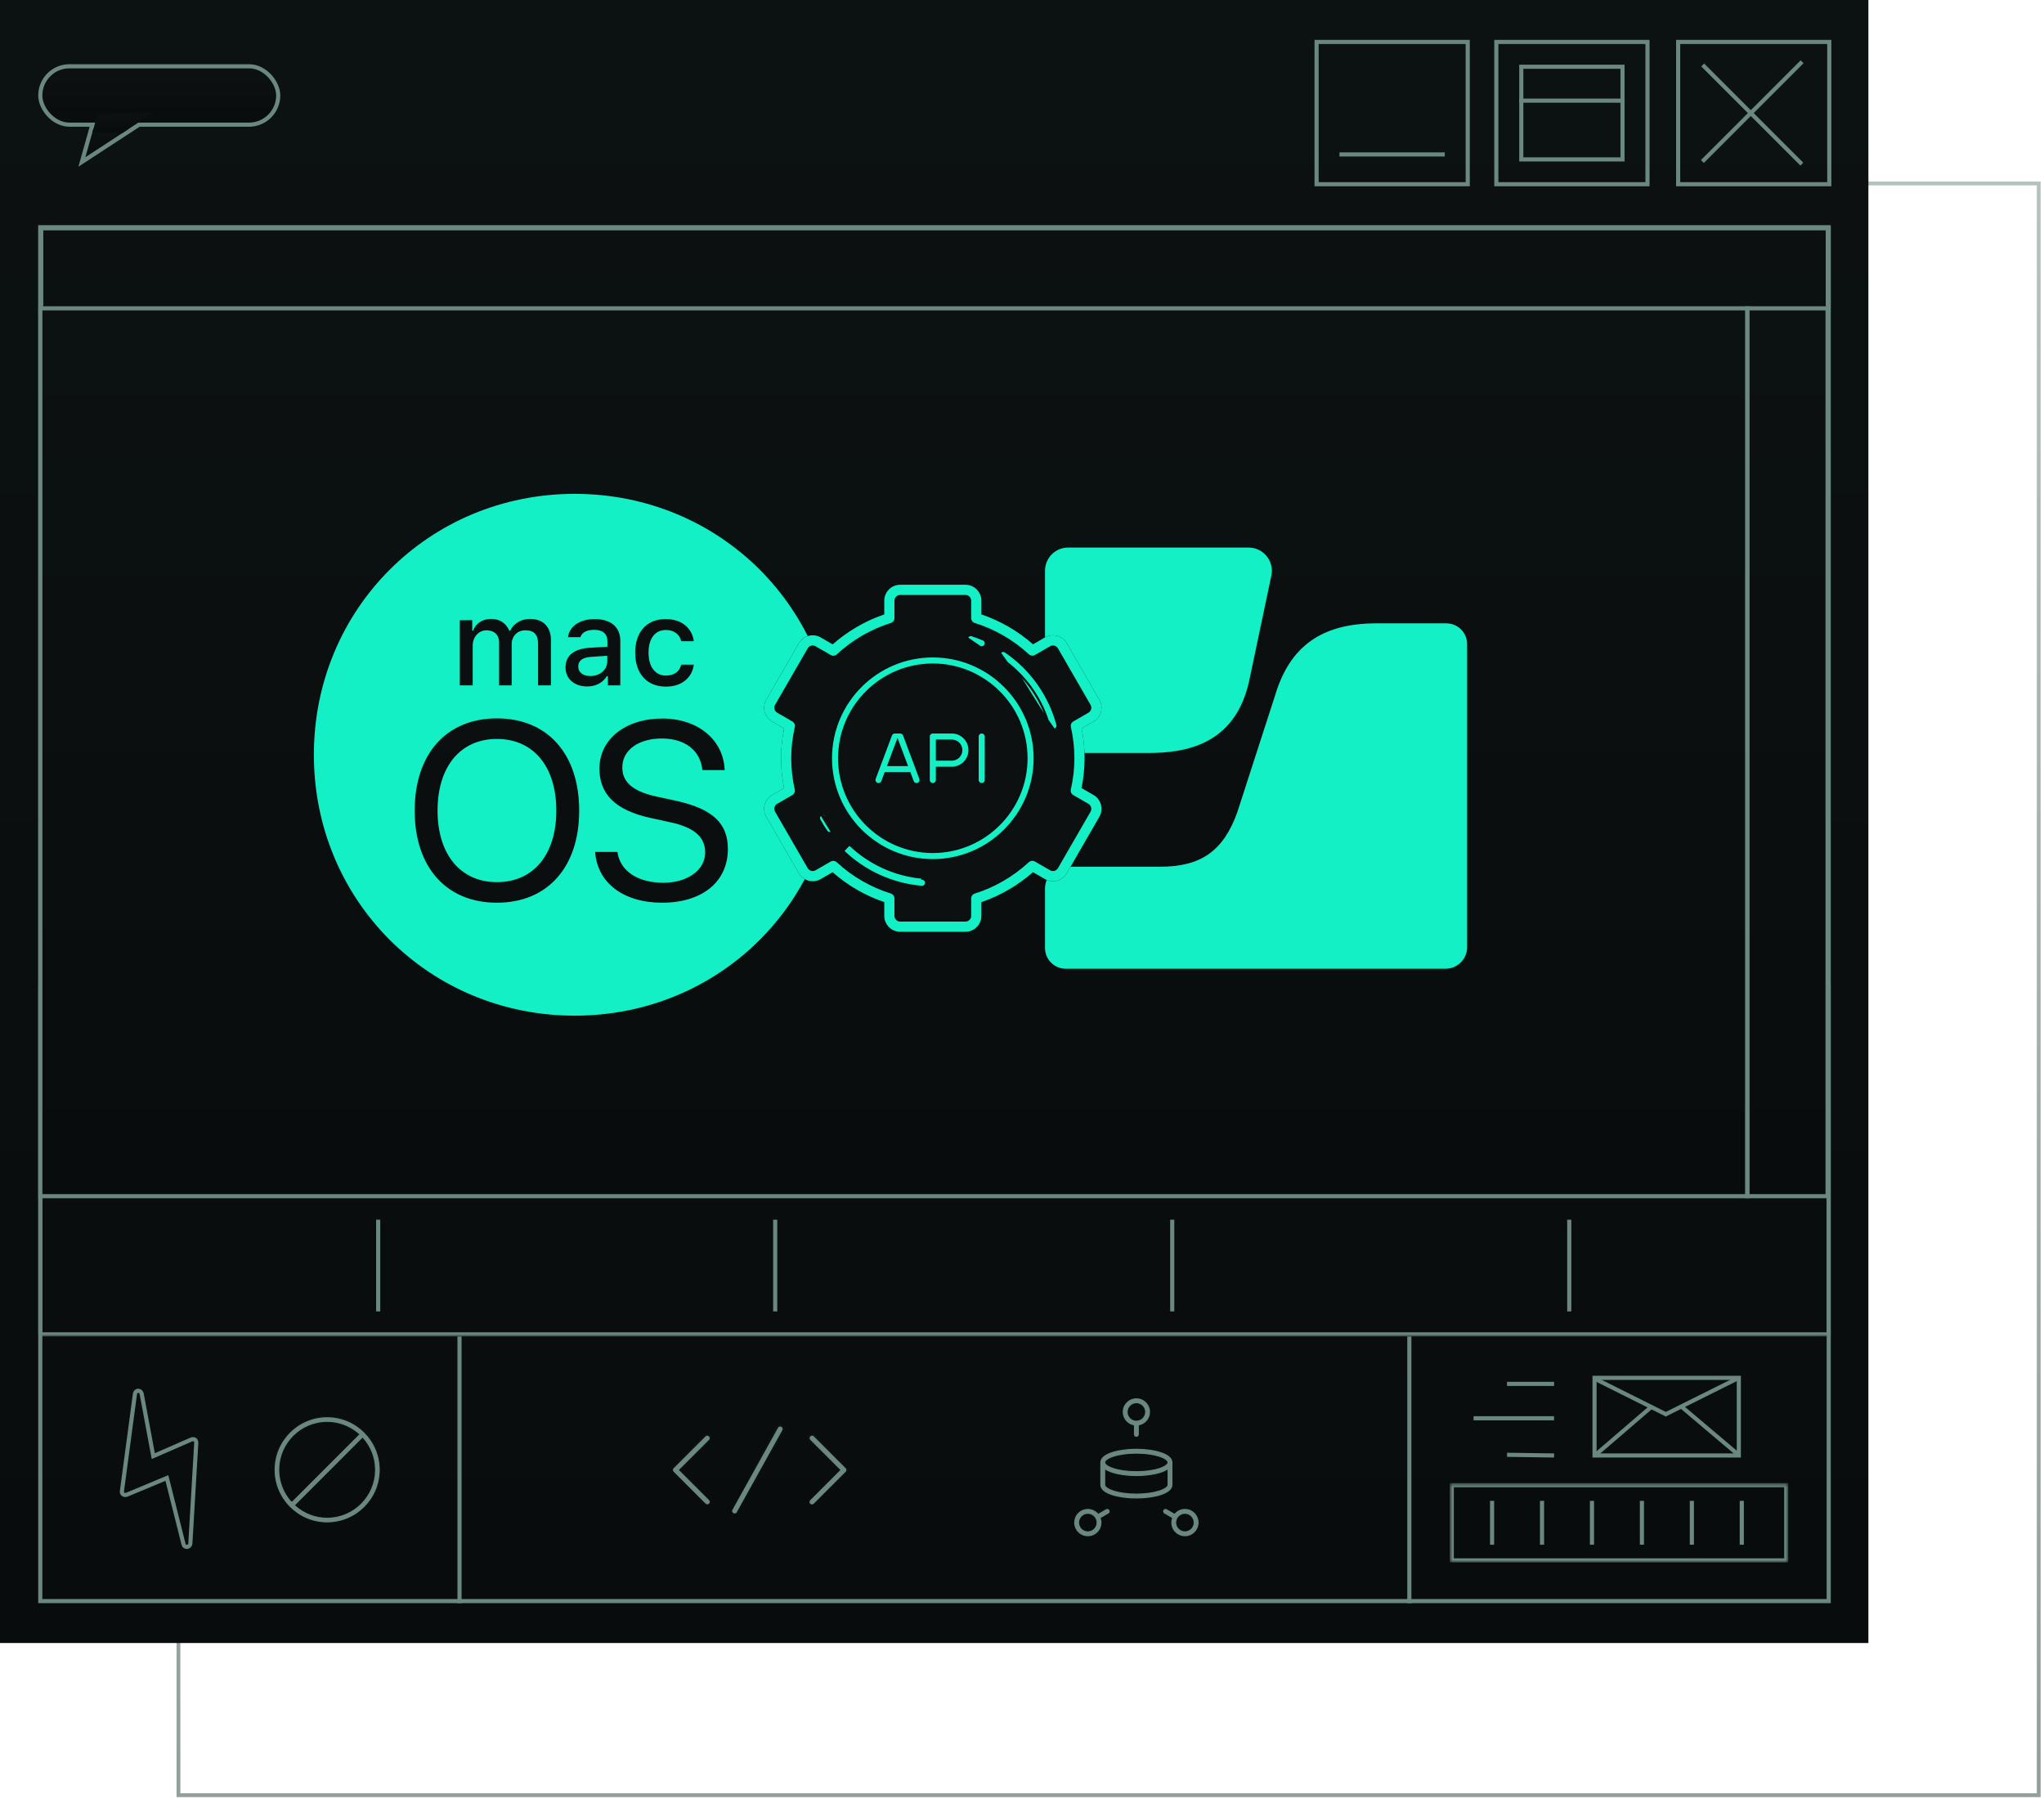 <svg width="534" height="470" viewBox="0 0 534 470" fill="none" xmlns="http://www.w3.org/2000/svg">
<rect opacity="0.5" x="46.621" y="47.927" width="486" height="421" stroke="url(#paint0_linear_4357_1857)"/>
<rect x="10.641" y="58.938" width="467.115" height="358.704" stroke="#6A8780" stroke-width="1.082"/>
<mask id="mask0_4357_1857" style="mask-type:alpha" maskUnits="userSpaceOnUse" x="10" y="256" width="469" height="93">
<rect x="10.641" y="256.665" width="467.115" height="91.334" fill="#14F0C5" stroke="#6A8780" stroke-width="1.082"/>
</mask>
<g mask="url(#mask0_4357_1857)">
<rect x="10.641" y="256.665" width="467.115" height="91.334" stroke="#6A8780" stroke-width="1.082"/>
</g>
<line x1="98.895" y1="256.124" x2="98.895" y2="232.171" stroke="#6A8780" stroke-width="1.082"/>
<line x1="202.592" y1="256.124" x2="202.592" y2="232.171" stroke="#6A8780" stroke-width="1.082"/>
<line x1="306.29" y1="256.124" x2="306.29" y2="232.171" stroke="#6A8780" stroke-width="1.082"/>
<line x1="409.987" y1="256.124" x2="409.987" y2="232.171" stroke="#6A8780" stroke-width="1.082"/>
<mask id="mask1_4357_1857" style="mask-type:alpha" maskUnits="userSpaceOnUse" x="10" y="58" width="469" height="23">
<rect x="10.098" y="58.397" width="468.197" height="21.976" fill="#D9D9D9"/>
</mask>
<g mask="url(#mask1_4357_1857)">
<rect x="-0.665" y="0.665" width="466.868" height="29.306" transform="matrix(-1 0 0 1 476.966 58.407)" stroke="#6A8780" stroke-width="1.329"/>
</g>
<rect x="10.639" y="79.831" width="445.66" height="149.54" fill="url(#paint1_linear_4357_1857)" stroke="#6A8780" stroke-width="1.082"/>
<rect x="-0.541" y="0.541" width="21.455" height="149.54" transform="matrix(-1 0 0 1 477.215 79.29)" fill="url(#paint2_linear_4357_1857)" stroke="#6A8780" stroke-width="1.082"/>
<line x1="119.989" y1="418.183" x2="119.989" y2="348.54" stroke="#6A8780" stroke-width="1.082"/>
<line x1="375.858" y1="418.183" x2="375.858" y2="348.54" stroke="#6A8780" stroke-width="1.082"/>
<line x1="398.243" y1="362.111" x2="410.53" y2="362.111" stroke="#6A8780" stroke-width="2.705"/>
<line x1="389.503" y1="371.089" x2="410.529" y2="371.089" stroke="#6A8780" stroke-width="2.705"/>
<line y1="-1.353" x2="12.289" y2="-1.353" transform="matrix(1 0.015 -0.015 1 398.243 381.981)" stroke="#6A8780" stroke-width="2.705"/>
<rect x="421.91" y="362.159" width="36.061" height="18.649" stroke="#6A8780" stroke-width="2.705"/>
<path d="M422.344 362.188L439.713 370.847L457.212 362.188" stroke="#6A8780" stroke-width="2.705"/>
<path d="M435.894 368.964L421.868 381.003" stroke="#6A8780" stroke-width="2.705"/>
<path d="M443.92 368.964L457.842 380.765" stroke="#6A8780" stroke-width="2.705"/>
<mask id="mask2_4357_1857" style="mask-type:alpha" maskUnits="userSpaceOnUse" x="383" y="388" width="89" height="22">
<rect x="383.268" y="388.836" width="88.451" height="20.718" fill="#D9D9D9"/>
</mask>
<g mask="url(#mask2_4357_1857)">
<rect x="-1.353" y="1.353" width="85.746" height="18.013" transform="matrix(-1 0 0 1 469.014 388.836)" stroke="#6A8780" stroke-width="2.705"/>
</g>
<line x1="393.531" y1="404.92" x2="393.531" y2="393.469" stroke="#6A8780" stroke-width="2.705"/>
<line x1="406.574" y1="404.92" x2="406.574" y2="393.469" stroke="#6A8780" stroke-width="2.705"/>
<line x1="419.619" y1="404.92" x2="419.619" y2="393.469" stroke="#6A8780" stroke-width="2.705"/>
<line x1="432.664" y1="404.92" x2="432.664" y2="393.469" stroke="#6A8780" stroke-width="2.705"/>
<line x1="445.707" y1="404.92" x2="445.707" y2="393.469" stroke="#6A8780" stroke-width="2.705"/>
<line x1="458.752" y1="404.92" x2="458.752" y2="393.469" stroke="#6A8780" stroke-width="2.705"/>
<path d="M193.673 396.506C193.303 396.299 193.032 395.956 192.915 395.551L193.305 395.439L192.915 395.551C192.797 395.143 192.849 394.708 193.053 394.338L193.053 394.337L204.949 372.927L204.95 372.925C205.38 372.16 206.347 371.887 207.115 372.314C207.882 372.741 208.161 373.705 207.739 374.475L207.738 374.477L196.178 395.283L196.18 395.283L195.844 395.887C195.562 396.394 195.028 396.708 194.447 396.708C194.177 396.708 193.91 396.639 193.673 396.506ZM193.673 396.506C193.672 396.506 193.672 396.505 193.672 396.505L193.871 396.152L193.674 396.506C193.673 396.506 193.673 396.506 193.673 396.506ZM187.311 394.328H188.192L188.039 394.149C188.368 393.98 188.635 393.698 188.783 393.341C189.031 392.746 188.892 392.058 188.437 391.604L181.239 384.406L188.439 377.209L188.439 377.209L188.445 377.203C189.048 376.577 189.04 375.585 188.424 374.968C187.809 374.351 186.814 374.344 186.188 374.947L186.188 374.947L186.183 374.953L177.856 383.278L177.856 383.278C177.557 383.577 177.388 383.984 177.388 384.406C177.388 384.829 177.557 385.235 177.856 385.534L186.183 393.86L186.183 393.86C186.482 394.159 186.886 394.328 187.311 394.328ZM224.126 383.278L224.126 383.278L215.799 374.953L215.799 374.952L215.793 374.947C215.168 374.345 214.173 374.351 213.558 374.968C212.941 375.584 212.934 376.577 213.537 377.203L213.537 377.203L213.542 377.209L220.741 384.406L213.546 391.604C213.241 391.9 213.066 392.308 213.063 392.735C213.06 393.16 213.226 393.572 213.529 393.875L213.816 393.588L213.529 393.875C213.831 394.177 214.242 394.346 214.669 394.343C215.098 394.34 215.507 394.164 215.804 393.857L215.85 393.809L224.124 385.536C224.125 385.535 224.125 385.535 224.125 385.535C224.425 385.237 224.594 384.83 224.594 384.406C224.594 383.984 224.425 383.577 224.126 383.278Z" fill="#6A8780" stroke="#6A8780" stroke-width="0.812"/>
<path d="M308.936 388.287V382.433C308.936 381.731 308.546 381.153 307.978 380.699C307.413 380.247 306.634 379.883 305.744 379.598C303.96 379.025 301.628 378.734 299.382 378.734C297.136 378.734 294.804 379.025 293.02 379.598C292.13 379.883 291.351 380.247 290.785 380.699C290.218 381.153 289.827 381.731 289.827 382.433V388.287C289.827 388.989 290.218 389.567 290.785 390.021C291.351 390.473 292.13 390.836 293.02 391.122C294.804 391.694 297.136 391.986 299.382 391.986C301.628 391.986 303.96 391.694 305.744 391.122C306.634 390.836 307.413 390.473 307.978 390.021C308.546 389.567 308.936 388.989 308.936 388.287ZM299.382 380.277C301.829 380.277 303.889 380.611 305.324 381.083C306.043 381.32 306.586 381.586 306.94 381.848C307.31 382.121 307.393 382.328 307.393 382.433C307.393 382.538 307.31 382.744 306.94 383.018C306.586 383.279 306.043 383.545 305.324 383.782C303.889 384.255 301.829 384.588 299.382 384.588C296.935 384.588 294.875 384.255 293.44 383.782C292.72 383.545 292.178 383.279 291.824 383.018C291.453 382.744 291.371 382.538 291.371 382.433C291.371 382.328 291.453 382.121 291.824 381.848C292.178 381.586 292.72 381.32 293.44 381.083C294.875 380.611 296.935 380.277 299.382 380.277ZM299.382 390.443C296.935 390.443 294.875 390.109 293.44 389.637C292.721 389.4 292.178 389.134 291.824 388.872C291.453 388.598 291.371 388.392 291.371 388.287V384.557C292.17 385.021 293.222 385.373 294.376 385.626C295.903 385.961 297.665 386.132 299.382 386.132C301.1 386.132 302.861 385.961 304.389 385.626C305.543 385.373 306.594 385.02 307.393 384.557V388.287C307.393 388.392 307.31 388.598 306.94 388.872C306.586 389.134 306.043 389.4 305.324 389.637C303.889 390.109 301.829 390.443 299.382 390.443Z" fill="#6A8780" stroke="#6A8780" stroke-width="0.812"/>
<path d="M295.681 369.26C295.681 371.037 296.941 372.506 298.609 372.862V375.115C298.609 375.54 298.955 375.886 299.38 375.886C299.806 375.886 300.152 375.54 300.152 375.115V372.862C301.819 372.506 303.08 371.037 303.08 369.26C303.08 367.221 301.42 365.562 299.38 365.562C297.341 365.562 295.681 367.221 295.681 369.26ZM299.38 367.105C300.569 367.105 301.536 368.072 301.536 369.26C301.536 370.449 300.569 371.416 299.38 371.416C298.192 371.416 297.224 370.449 297.224 369.26C297.224 368.072 298.192 367.105 299.38 367.105Z" fill="#6A8780" stroke="#6A8780" stroke-width="0.812"/>
<path d="M284.835 399.218C284.241 398.188 284.596 396.867 285.624 396.273L285.624 396.273C285.953 396.083 286.324 395.983 286.698 395.983C287.468 395.983 288.183 396.396 288.568 397.061C288.858 397.563 288.935 398.142 288.786 398.698L288.786 398.698C288.636 399.255 288.281 399.719 287.782 400.007L287.782 400.007C287.453 400.196 287.082 400.296 286.705 400.296C285.937 400.296 285.22 399.883 284.835 399.218ZM283.499 399.992L283.5 399.992C284.16 401.133 285.386 401.841 286.705 401.841C287.352 401.841 287.991 401.669 288.553 401.344L288.553 401.344C289.408 400.852 290.021 400.053 290.277 399.099L290.277 399.098C290.466 398.395 290.433 397.676 290.211 397.007L292.16 395.882C292.161 395.882 292.161 395.882 292.161 395.882C292.534 395.668 292.654 395.195 292.444 394.829L292.444 394.829L292.443 394.826C292.23 394.461 291.758 394.329 291.387 394.546L289.447 395.667C288.754 394.9 287.759 394.442 286.7 394.442C286.054 394.442 285.415 394.612 284.853 394.939C283.088 395.959 282.48 398.225 283.499 399.992Z" fill="#6A8780" stroke="#6A8780" stroke-width="0.812"/>
<path d="M313.908 394.937L313.908 394.937C315.676 395.956 316.282 398.223 315.265 399.988L315.265 399.988C314.606 401.129 313.378 401.838 312.059 401.838C311.41 401.838 310.773 401.665 310.211 401.341L310.211 401.341C309.357 400.848 308.743 400.05 308.488 399.097L313.908 394.937ZM313.908 394.937C313.346 394.613 312.709 394.44 312.062 394.44M313.908 394.937L312.062 394.44M312.062 394.44C311.004 394.44 310.009 394.898 309.317 395.665M312.062 394.44L309.317 395.665M309.317 395.665L307.377 394.545C307.008 394.328 306.534 394.457 306.322 394.826C306.107 395.196 306.235 395.668 306.605 395.88C306.605 395.88 306.605 395.88 306.605 395.88L308.555 397.005C308.333 397.674 308.3 398.393 308.488 399.096L309.317 395.665ZM310.981 400.007L310.981 400.007C310.481 399.718 310.126 399.255 309.977 398.698C309.827 398.142 309.904 397.563 310.192 397.063L310.192 397.063C310.575 396.398 311.292 395.985 312.06 395.985C312.435 395.985 312.808 396.085 313.134 396.274L313.135 396.275C314.165 396.867 314.519 398.188 313.927 399.219C313.542 399.883 312.825 400.296 312.057 400.296C311.682 400.296 311.309 400.196 310.981 400.007Z" fill="#6A8780" stroke="#6A8780" stroke-width="0.812"/>
<path d="M46.503 376.248L44.949 402.662C44.892 402.977 44.719 403.246 44.394 403.388L44.15 403.494C43.672 403.508 43.286 403.289 43.191 402.847L38.823 385.495L28.341 389.868C28.016 390.009 27.701 389.953 27.432 389.78C27.163 389.607 27.022 389.281 27.078 388.967L30.49 363.485C30.593 363.053 30.928 362.713 31.325 362.734C31.802 362.72 32.142 363.056 32.238 363.498L35.271 379.786L45.275 375.428C45.519 375.322 45.915 375.343 46.184 375.516C46.337 375.643 46.478 375.969 46.503 376.248Z" stroke="#6A8780" stroke-width="2.705"/>
<path d="M92.528 383.361V383.277C92.509 380.507 91.526 377.966 89.906 375.953L73.28 392.576C75.309 394.215 77.882 395.202 80.685 395.202C87.215 395.202 92.528 389.89 92.528 383.361ZM68.842 383.361C68.842 386.164 69.828 388.735 71.465 390.769L88.095 374.142C86.061 372.505 83.489 371.519 80.685 371.519C74.155 371.519 68.842 376.832 68.842 383.361ZM80.685 368.958C88.626 368.958 95.09 375.421 95.09 383.361C95.09 391.301 88.626 397.763 80.685 397.763C72.745 397.763 66.281 391.301 66.281 383.361C66.281 375.421 72.745 368.958 80.685 368.958Z" fill="#6A8780" stroke="#6A8780" stroke-width="0.812"/>
<line y1="-1.353" x2="29.214" y2="-1.353" transform="matrix(0.766 -0.643 0.643 0.766 24.872 115.974)" stroke="#14F0C5" stroke-width="2.705"/>
<line y1="-1.353" x2="29.214" y2="-1.353" transform="matrix(-0.766 -0.643 -0.643 0.766 47.253 115.974)" stroke="#14F0C5" stroke-width="2.705"/>
<line y1="-1.353" x2="29.214" y2="-1.353" transform="matrix(0.766 -0.643 0.643 0.766 62.597 115.974)" stroke="#14F0C5" stroke-width="2.705"/>
<line y1="-1.353" x2="29.214" y2="-1.353" transform="matrix(-0.766 -0.643 -0.643 0.766 84.977 115.973)" stroke="#14F0C5" stroke-width="2.705"/>
<line y1="-1.353" x2="29.214" y2="-1.353" transform="matrix(0.766 -0.643 0.643 0.766 100.319 115.974)" stroke="#14F0C5" stroke-width="2.705"/>
<line y1="-1.353" x2="29.214" y2="-1.353" transform="matrix(-0.766 -0.643 -0.643 0.766 122.7 115.974)" stroke="#14F0C5" stroke-width="2.705"/>
<line y1="-1.353" x2="29.214" y2="-1.353" transform="matrix(0.766 -0.643 0.643 0.766 138.042 115.974)" stroke="#14F0C5" stroke-width="2.705"/>
<line y1="-1.353" x2="29.214" y2="-1.353" transform="matrix(-0.766 -0.643 -0.643 0.766 160.422 115.974)" stroke="#14F0C5" stroke-width="2.705"/>
<line y1="-1.353" x2="29.214" y2="-1.353" transform="matrix(0.766 -0.643 0.643 0.766 175.765 115.974)" stroke="#14F0C5" stroke-width="2.705"/>
<line y1="-1.353" x2="29.214" y2="-1.353" transform="matrix(-0.766 -0.643 -0.643 0.766 198.145 115.974)" stroke="#14F0C5" stroke-width="2.705"/>
<line y1="-1.353" x2="29.214" y2="-1.353" transform="matrix(0.766 -0.643 0.643 0.766 213.491 115.974)" stroke="#14F0C5" stroke-width="2.705"/>
<line y1="-1.353" x2="29.214" y2="-1.353" transform="matrix(-0.766 -0.643 -0.643 0.766 235.872 115.973)" stroke="#14F0C5" stroke-width="2.705"/>
<line y1="-1.353" x2="29.214" y2="-1.353" transform="matrix(0.766 -0.643 0.643 0.766 24.872 156.94)" stroke="#14F0C5" stroke-width="2.705"/>
<line y1="-1.353" x2="29.214" y2="-1.353" transform="matrix(-0.766 -0.643 -0.643 0.766 47.253 156.94)" stroke="#14F0C5" stroke-width="2.705"/>
<line y1="-1.353" x2="29.214" y2="-1.353" transform="matrix(0.766 -0.643 0.643 0.766 62.597 156.94)" stroke="#14F0C5" stroke-width="2.705"/>
<line y1="-1.353" x2="29.214" y2="-1.353" transform="matrix(-0.766 -0.643 -0.643 0.766 84.977 156.94)" stroke="#14F0C5" stroke-width="2.705"/>
<line y1="-1.353" x2="29.214" y2="-1.353" transform="matrix(0.766 -0.643 0.643 0.766 100.319 156.94)" stroke="#14F0C5" stroke-width="2.705"/>
<line y1="-1.353" x2="29.214" y2="-1.353" transform="matrix(-0.766 -0.643 -0.643 0.766 122.7 156.94)" stroke="#14F0C5" stroke-width="2.705"/>
<line y1="-1.353" x2="29.214" y2="-1.353" transform="matrix(0.766 -0.643 0.643 0.766 138.042 156.94)" stroke="#14F0C5" stroke-width="2.705"/>
<line y1="-1.353" x2="29.214" y2="-1.353" transform="matrix(-0.766 -0.643 -0.643 0.766 160.422 156.94)" stroke="#14F0C5" stroke-width="2.705"/>
<line y1="-1.353" x2="29.214" y2="-1.353" transform="matrix(0.766 -0.643 0.643 0.766 175.765 156.94)" stroke="#14F0C5" stroke-width="2.705"/>
<line y1="-1.353" x2="29.214" y2="-1.353" transform="matrix(-0.766 -0.643 -0.643 0.766 198.145 156.94)" stroke="#14F0C5" stroke-width="2.705"/>
<line y1="-1.353" x2="29.214" y2="-1.353" transform="matrix(0.766 -0.643 0.643 0.766 213.491 156.94)" stroke="#14F0C5" stroke-width="2.705"/>
<line y1="-1.353" x2="29.214" y2="-1.353" transform="matrix(-0.766 -0.643 -0.643 0.766 235.872 156.94)" stroke="#14F0C5" stroke-width="2.705"/>
<line y1="-1.353" x2="29.214" y2="-1.353" transform="matrix(0.766 -0.643 0.643 0.766 251.214 156.94)" stroke="#14F0C5" stroke-width="2.705"/>
<line y1="-1.353" x2="29.214" y2="-1.353" transform="matrix(-0.766 -0.643 -0.643 0.766 273.594 156.94)" stroke="#14F0C5" stroke-width="2.705"/>
<path d="M348.973 179.872L348.952 179.865H348.93C348.014 179.865 347.406 179.562 346.773 179.246C346.483 179.101 346.193 179.019 345.942 178.949C345.907 178.939 345.873 178.929 345.84 178.92C345.558 178.839 345.355 178.767 345.225 178.638L345.209 178.622L345.19 178.612C344.941 178.488 344.737 178.41 344.569 178.346C344.519 178.327 344.472 178.309 344.427 178.291C344.237 178.215 344.098 178.144 343.958 178.004L343.708 177.754L345.212 174.445C345.305 174.465 345.408 174.52 345.523 174.606C345.672 174.718 345.824 174.869 345.984 175.029C346.077 175.122 346.209 175.209 346.362 175.29C346.517 175.372 346.7 175.454 346.9 175.534C347.3 175.694 347.778 175.853 348.251 176.011L348.254 176.012L348.265 176.015C349.207 176.329 350.175 176.652 351.147 176.652C351.791 176.652 352.437 176.571 353.005 176.409C353.566 176.249 354.061 176.006 354.4 175.672C354.88 175.35 355.212 175.021 355.422 174.643C355.634 174.261 355.716 173.84 355.716 173.35C355.716 172.673 355.377 171.988 354.691 171.646L354.69 171.645C354.056 171.328 353.416 171.008 352.457 170.688C351.971 170.527 351.488 170.446 351.015 170.367L351.011 170.367C350.534 170.287 350.07 170.209 349.606 170.055L346.756 169.105C345.846 168.802 345.234 168.196 344.608 167.258C343.989 166.33 343.681 165.406 343.681 164.167C343.681 162.318 344.603 160.77 346.164 159.522C347.72 158.278 349.589 157.652 352.097 157.652C353.366 157.652 354.617 157.653 355.865 157.964C356.497 158.122 357.046 158.279 357.475 158.435C357.91 158.594 358.201 158.744 358.336 158.879L358.358 158.901L358.389 158.912L359.185 159.177L357.429 162.396C355.842 161.484 353.963 161.181 352.097 161.181C351.125 161.181 350.157 161.504 349.215 161.818L349.204 161.822L349.195 161.825L349.186 161.829C348.525 162.159 347.845 162.831 347.845 163.85C347.845 164.527 348.184 165.212 348.869 165.554L348.871 165.555C349.504 165.872 350.145 166.192 351.104 166.512C351.589 166.673 352.073 166.754 352.545 166.833L352.55 166.833C353.026 166.913 353.491 166.99 353.955 167.145L353.96 167.147L353.966 167.149L353.971 167.15L353.977 167.152L353.982 167.154L353.988 167.156L353.994 167.158L353.999 167.16L354.005 167.162L354.01 167.163L354.016 167.165L354.021 167.167L354.027 167.169L354.033 167.171L354.038 167.173L354.044 167.175L354.049 167.176L354.055 167.178L354.06 167.18L354.066 167.182L354.072 167.184L354.077 167.186L354.083 167.188L354.088 167.189L354.094 167.191L354.099 167.193L354.105 167.195L354.111 167.197L354.116 167.199L354.122 167.201L354.127 167.202L354.133 167.204L354.138 167.206L354.144 167.208L354.149 167.21L354.155 167.212L354.161 167.214L354.166 167.215L354.172 167.217L354.177 167.219L354.183 167.221L354.188 167.223L354.194 167.225L354.2 167.227L354.205 167.228L354.211 167.23L354.216 167.232L354.222 167.234L354.227 167.236L354.233 167.238L354.239 167.24L354.244 167.241L354.25 167.243L354.255 167.245L354.261 167.247L354.266 167.249L354.272 167.251L354.278 167.253L354.283 167.254L354.289 167.256L354.294 167.258L354.3 167.26L354.305 167.262L354.311 167.264L354.316 167.266L354.322 167.267L354.328 167.269L354.333 167.271L354.339 167.273L354.344 167.275L354.35 167.277L354.355 167.279L354.361 167.28L354.367 167.282L354.372 167.284L354.378 167.286L354.383 167.288L354.389 167.29L354.394 167.291L354.4 167.293L354.406 167.295L354.411 167.297L354.417 167.299L354.422 167.301L354.428 167.303L354.433 167.304L354.439 167.306L354.445 167.308L354.45 167.31L354.456 167.312L354.461 167.314L354.467 167.316L354.472 167.317L354.478 167.319L354.484 167.321L354.489 167.323L354.495 167.325L354.5 167.327L354.506 167.329L354.511 167.33L354.517 167.332L354.522 167.334L354.528 167.336L354.534 167.338L354.539 167.34L354.545 167.342L354.55 167.343L354.556 167.345L354.561 167.347L354.567 167.349L354.573 167.351L354.578 167.353L354.584 167.355L354.589 167.356L354.595 167.358L354.6 167.36L354.606 167.362L354.612 167.364L354.617 167.366L354.623 167.368L354.628 167.369L354.634 167.371L354.639 167.373L354.645 167.375L354.651 167.377L354.656 167.379L354.662 167.381L354.667 167.382L354.673 167.384L354.678 167.386L354.684 167.388L354.69 167.39L354.695 167.392L354.701 167.394L354.706 167.395L354.712 167.397L354.717 167.399L354.723 167.401L354.728 167.403L354.734 167.405L354.74 167.407L354.745 167.408L354.751 167.41L354.756 167.412L354.762 167.414L354.767 167.416L354.773 167.418L354.779 167.42L354.784 167.421L354.79 167.423L354.795 167.425L354.801 167.427L354.806 167.429L354.812 167.431L354.818 167.433L354.823 167.434L354.829 167.436L354.834 167.438L354.84 167.44L354.845 167.442L354.851 167.444L354.857 167.446L354.862 167.447L354.868 167.449L354.873 167.451L354.879 167.453L354.884 167.455L354.89 167.457L354.895 167.458L354.901 167.46L354.907 167.462L354.912 167.464L354.918 167.466L354.923 167.468L354.929 167.47L354.934 167.471L354.94 167.473L354.946 167.475L354.951 167.477L354.957 167.479L354.962 167.481L354.968 167.483L354.973 167.484L354.979 167.486L354.985 167.488L354.99 167.49L354.996 167.492L355.001 167.494L355.007 167.496L355.012 167.497L355.018 167.499L355.024 167.501L355.029 167.503L355.035 167.505L355.04 167.507L355.046 167.509L355.051 167.51L355.057 167.512L355.063 167.514L355.068 167.516L355.074 167.518L355.079 167.52L355.085 167.522L355.09 167.523L355.096 167.525L355.101 167.527L355.107 167.529L355.113 167.531L355.118 167.533L355.124 167.535L355.129 167.536L355.135 167.538L355.14 167.54L355.146 167.542L355.152 167.544L355.157 167.546L355.163 167.548L355.168 167.549L355.174 167.551L355.179 167.553L355.185 167.555L355.191 167.557L355.196 167.559L355.202 167.561L355.207 167.562L355.213 167.564L355.218 167.566L355.224 167.568L355.23 167.57L355.235 167.572L355.241 167.574L355.246 167.575L355.252 167.577L355.257 167.579L355.263 167.581L355.269 167.583L355.274 167.585L355.28 167.587L355.285 167.588L355.291 167.59L355.296 167.592L355.302 167.594L355.307 167.596L355.313 167.598L355.319 167.6L355.324 167.601L355.33 167.603L355.335 167.605L355.341 167.607L355.346 167.609L355.352 167.611L355.358 167.612L355.363 167.614L355.369 167.616L355.374 167.618L355.38 167.62L355.385 167.622L355.391 167.624L355.397 167.625L355.402 167.627L355.408 167.629L355.413 167.631L355.419 167.633L355.424 167.635L355.43 167.637L355.436 167.638L355.441 167.64L355.447 167.642L355.452 167.644L355.458 167.646L355.463 167.648L355.469 167.65L355.474 167.651L355.48 167.653L355.486 167.655L355.491 167.657L355.497 167.659L355.502 167.661L355.508 167.663L355.513 167.664L355.519 167.666L355.525 167.668L355.53 167.67L355.536 167.672L355.541 167.674L355.547 167.676L355.552 167.677L355.558 167.679L355.564 167.681L355.569 167.683L355.575 167.685L355.58 167.687L355.586 167.689L355.591 167.69L355.597 167.692L355.603 167.694L355.608 167.696L355.614 167.698L355.619 167.7L355.625 167.702L355.63 167.703L355.636 167.705L355.642 167.707L355.647 167.709L355.653 167.711L355.658 167.713L355.664 167.715L355.669 167.716L355.675 167.718L355.68 167.72L355.686 167.722L355.692 167.724L355.697 167.726L355.703 167.728L355.708 167.729L355.714 167.731L355.719 167.733L355.725 167.735L355.731 167.737L355.736 167.739L355.742 167.741L355.747 167.742L355.753 167.744L355.758 167.746L355.764 167.748L355.77 167.75L355.775 167.752L355.781 167.754L355.786 167.755L355.792 167.757L355.797 167.759L355.803 167.761L355.809 167.763L355.814 167.765L355.82 167.766L355.825 167.768L355.831 167.77L355.836 167.772L355.842 167.774L355.848 167.776L355.853 167.778L355.859 167.779L355.864 167.781L355.87 167.783L355.875 167.785L355.881 167.787L355.886 167.789L355.892 167.791L355.898 167.792L355.903 167.794L355.909 167.796L355.914 167.798L355.92 167.8L355.925 167.802L355.931 167.804L355.937 167.805L355.942 167.807L355.948 167.809L355.953 167.811L355.959 167.813L355.964 167.815L355.97 167.817L355.976 167.818L355.981 167.82L355.987 167.822L355.992 167.824L355.998 167.826L356.003 167.828L356.009 167.83L356.015 167.831L356.02 167.833L356.026 167.835L356.031 167.837L356.037 167.839L356.042 167.841L356.048 167.843L356.053 167.844L356.059 167.846L356.065 167.848L356.07 167.85L356.076 167.852L356.081 167.854L356.087 167.856L356.092 167.857L356.098 167.859L356.104 167.861L356.109 167.863L356.115 167.865L356.12 167.867L356.126 167.869L356.131 167.87L356.137 167.872L356.143 167.874L356.148 167.876L356.154 167.878L356.159 167.88L356.165 167.882L356.17 167.883L356.176 167.885L356.182 167.887L356.187 167.889L356.193 167.891L356.198 167.893L356.204 167.895L356.209 167.896L356.215 167.898L356.221 167.9L356.226 167.902L356.232 167.904L356.237 167.906L356.243 167.908L356.248 167.909L356.254 167.911L356.259 167.913L356.265 167.915L356.271 167.917L356.276 167.919L356.282 167.921L356.287 167.922L356.293 167.924L356.298 167.926L356.304 167.928L356.31 167.93L356.315 167.932L356.321 167.933L356.326 167.935L356.332 167.937L356.337 167.939L356.343 167.941L356.349 167.943L356.354 167.945L356.36 167.946L356.365 167.948L356.371 167.95L356.376 167.952L356.382 167.954L356.388 167.956L356.393 167.958L356.399 167.959L356.404 167.961L356.41 167.963L356.415 167.965L356.421 167.967L356.426 167.969L356.432 167.971L356.438 167.972L356.443 167.974L356.449 167.976L356.454 167.978L356.46 167.98L356.465 167.982L356.471 167.984L356.477 167.985L356.482 167.987L356.488 167.989L356.493 167.991L356.499 167.993L356.504 167.995L356.51 167.997L356.516 167.998L356.521 168L356.527 168.002L356.532 168.004L356.538 168.006L356.543 168.008L356.549 168.01L356.555 168.011L356.56 168.013L356.566 168.015L356.571 168.017L356.577 168.019L356.582 168.021L356.588 168.023L356.594 168.024L356.599 168.026L356.605 168.028L356.61 168.03L356.616 168.032L356.621 168.034L356.627 168.036L356.632 168.037L356.638 168.039L356.644 168.041L356.649 168.043L356.655 168.045L356.66 168.047L356.666 168.049L356.671 168.05L356.677 168.052L356.683 168.054L356.688 168.056L356.694 168.058L356.699 168.06L356.705 168.062L356.71 168.063L356.716 168.065L356.722 168.067L356.727 168.069L356.733 168.071L356.738 168.073L356.744 168.075L356.749 168.076L356.755 168.078L356.761 168.08L356.766 168.082L356.772 168.084L356.777 168.086L356.783 168.087L356.788 168.089L356.794 168.091L356.8 168.093L356.805 168.095C357.715 168.398 358.327 169.004 358.952 169.942L358.96 169.953L358.969 169.962C359.885 170.878 360.196 172.104 360.196 173.35C360.196 175.196 359.276 176.746 357.708 178.316C356.155 179.555 353.974 180.181 351.464 180.181C350.515 180.181 349.9 180.181 348.973 179.872Z" fill="#14F0C5" stroke="#0A0D0D" stroke-width="0.271"/>
<path d="M383.978 175.165L383.977 175.165L383.971 175.174C382.719 177.052 381.154 178.304 379.272 179.245L379.052 179.355L379.263 179.482C380.862 180.441 382.153 180.768 383.133 180.768H383.136C383.293 180.768 383.54 180.768 383.789 180.727C384.036 180.685 384.307 180.6 384.496 180.412C384.637 180.271 384.777 180.2 384.935 180.12L384.94 180.118C385.097 180.04 385.272 179.952 385.446 179.778L385.648 179.576L387.703 182.511C387.677 182.532 387.646 182.555 387.611 182.579C387.499 182.653 387.368 182.714 387.25 182.714C387.06 182.714 386.875 182.807 386.659 182.915L386.636 182.926C386.4 183.044 386.09 183.199 385.624 183.354C384.696 183.664 384.082 183.664 383.133 183.664C382.205 183.664 380.639 183.353 379.066 182.724C377.487 182.092 376.23 181.463 375.29 180.837C374.925 180.594 374.606 180.396 374.335 180.229C374.252 180.177 374.173 180.129 374.099 180.083C373.78 179.884 373.556 179.733 373.41 179.587L373.377 179.554L373.33 179.548C370.508 179.235 368.009 177.982 366.451 176.113C364.892 174.242 363.949 171.425 363.949 168.283C363.949 164.83 364.888 162.333 367.076 160.145C369.265 157.956 371.764 157.018 374.898 157.018C378.037 157.018 380.842 157.958 382.708 160.131C384.6 162.97 385.848 165.475 385.848 168.916C385.848 171.429 385.22 173.612 383.978 175.165ZM379.75 174.39C381.046 173.09 381.685 171.154 381.685 168.916C381.685 166.676 381.044 164.737 379.745 163.437C378.46 162.153 376.844 161.181 374.582 161.181C372.659 161.181 370.7 161.821 369.715 163.463L369.709 163.472C368.762 165.051 367.795 166.662 367.795 168.916C367.795 171.157 368.436 173.096 369.735 174.395C371.017 175.677 372.633 176.651 374.582 176.651C376.828 176.651 378.453 176.007 379.75 174.39Z" fill="#14F0C5" stroke="#0A0D0D" stroke-width="0.271"/>
<path d="M394.218 176.335H404.851V179.864H390.236V157.968H394.082V176.2V176.335H394.218Z" fill="#14F0C5" stroke="#0A0D0D" stroke-width="0.271"/>
<path d="M407.108 134.811L407.109 134.811C407.38 135.082 407.386 135.338 407.386 135.982V155.616C407.386 155.893 407.244 156.259 406.984 156.556C406.726 156.851 406.365 157.065 405.938 157.065H342.594C342.15 157.065 341.79 156.917 341.542 156.669C341.293 156.421 341.146 156.061 341.146 155.617V110.333C341.146 109.889 341.293 109.529 341.542 109.281C341.79 109.032 342.15 108.885 342.594 108.885H380.6C380.661 108.885 380.745 108.9 380.852 108.929C380.956 108.958 381.071 108.996 381.191 109.036L381.193 109.037C381.31 109.076 381.432 109.117 381.544 109.147C381.634 109.172 381.725 109.192 381.808 109.199L407.108 134.811ZM344.042 154.033L344.042 154.169H344.177H404.353H404.489V154.033V136.616V136.561L404.45 136.521L380.063 111.821L380.023 111.781H379.967H344.178H344.043L344.043 111.916L344.042 154.033Z" fill="#14F0C5" stroke="#0A0D0D" stroke-width="0.271"/>
<path d="M344.042 197.417V197.552H344.177H404.353H404.489V197.417V187.917V187.781H404.353H344.177H344.042V187.917V197.417ZM405.938 200.448H342.594C342.15 200.448 341.79 200.301 341.542 200.052C341.293 199.804 341.146 199.444 341.146 199V186.333C341.146 185.889 341.293 185.529 341.542 185.281C341.79 185.033 342.15 184.885 342.594 184.885H405.938C406.382 184.885 406.742 185.033 406.99 185.281C407.238 185.529 407.386 185.889 407.386 186.333V199C407.386 199.444 407.238 199.804 406.99 200.052C406.742 200.301 406.382 200.448 405.938 200.448Z" fill="#14F0C5" stroke="#0A0D0D" stroke-width="0.271"/>
<path d="M406.477 134.495L406.478 134.496C406.793 134.811 407.072 135.093 407.072 135.667V135.684L407.076 135.7C407.228 136.309 407.145 136.738 406.94 137.01C406.735 137.283 406.386 137.431 405.94 137.431H380.602C380.158 137.431 379.798 137.284 379.55 137.035C379.301 136.787 379.154 136.427 379.154 135.983V110.334C379.154 109.744 379.448 109.162 380.029 108.871C380.589 108.591 381.161 108.867 381.456 109.162C381.457 109.162 381.457 109.163 381.457 109.163L406.477 134.495ZM382.05 134.4V134.535H382.185H402.139H402.462L402.235 134.305L382.282 114.038L382.05 113.803V114.133V134.4Z" fill="#14F0C5" stroke="#0A0D0D" stroke-width="0.271"/>
<path d="M331.374 184.75V184.885H331.509H417.023H417.158V184.75V156.883V156.748H417.023H331.509H331.374V156.883V184.75ZM418.607 187.781H329.926C329.482 187.781 329.122 187.634 328.874 187.385C328.625 187.137 328.478 186.777 328.478 186.333V155.3C328.478 154.855 328.625 154.496 328.874 154.247C329.122 153.999 329.482 153.852 329.926 153.852H418.607C419.051 153.852 419.411 153.999 419.659 154.247C419.908 154.496 420.055 154.855 420.055 155.3V186.333C420.055 186.777 419.908 187.137 419.659 187.385C419.411 187.634 419.051 187.781 418.607 187.781Z" fill="#14F0C5" stroke="#0A0D0D" stroke-width="0.271"/>
<rect x="391.603" y="11.353" width="37.852" height="35.524" stroke="#6A8780" stroke-width="2.705"/>
<rect x="398.123" y="17.83" width="24.814" height="22.568" stroke="#6A8780" stroke-width="2.705"/>
<line x1="396.77" y1="25.059" x2="424.29" y2="25.059" stroke="#6A8780" stroke-width="2.705"/>
<rect x="439.093" y="11.353" width="37.852" height="35.524" stroke="#6A8780" stroke-width="2.705"/>
<line x1="445.959" y1="37.466" x2="468.338" y2="18.688" stroke="#6A8780" stroke-width="2.705"/>
<line y1="-1.353" x2="29.214" y2="-1.353" transform="matrix(-0.766 -0.643 -0.643 0.766 469.211 38.502)" stroke="#6A8780" stroke-width="2.705"/>
<rect x="344.658" y="11.353" width="37.852" height="35.524" stroke="#6A8780" stroke-width="2.705"/>
<line x1="350.768" y1="39.099" x2="376.402" y2="39.099" stroke="#6A8780" stroke-width="2.705"/>
<rect x="23.105" y="24.053" width="60.523" height="13.624" rx="6.812" fill="url(#paint3_linear_4357_1857)" stroke="#6A8780" stroke-width="2.705"/>
<path d="M33.159 48.228L35.746 39.029H47.258L33.159 48.228Z" fill="url(#paint4_linear_4357_1857)" stroke="#6A8780" stroke-width="2.705"/>
<path d="M36.737 40.5L38.074 35.812L50.728 35.142L42.535 40.5H36.737Z" fill="url(#paint5_linear_4357_1857)"/>
<rect width="488.122" height="429.173" fill="url(#paint6_linear_4357_1857)"/>
<rect x="10.524" y="59.374" width="467.232" height="358.85" stroke="#6A8780" stroke-width="1.082"/>
<mask id="mask3_4357_1857" style="mask-type:alpha" maskUnits="userSpaceOnUse" x="9" y="256" width="470" height="94">
<rect x="10.524" y="257.182" width="467.232" height="91.372" fill="#14F0C5" stroke="#6A8780" stroke-width="1.082"/>
</mask>
<g mask="url(#mask3_4357_1857)">
<rect x="10.524" y="257.182" width="467.232" height="91.372" stroke="#6A8780" stroke-width="1.082"/>
</g>
<line x1="98.8" y1="342.558" x2="98.801" y2="318.596" stroke="#6A8780" stroke-width="1.082"/>
<line x1="202.524" y1="342.558" x2="202.524" y2="318.596" stroke="#6A8780" stroke-width="1.082"/>
<line x1="306.247" y1="342.558" x2="306.247" y2="318.596" stroke="#6A8780" stroke-width="1.082"/>
<line x1="409.97" y1="342.558" x2="409.97" y2="318.596" stroke="#6A8780" stroke-width="1.082"/>
<mask id="mask4_4357_1857" style="mask-type:alpha" maskUnits="userSpaceOnUse" x="9" y="58" width="470" height="23">
<rect x="9.984" y="58.833" width="468.315" height="21.985" fill="#D9D9D9"/>
</mask>
<g mask="url(#mask4_4357_1857)">
<rect x="-0.665" y="0.665" width="466.985" height="29.318" transform="matrix(-1 0 0 1 476.969 58.843)" stroke="#6A8780" stroke-width="1.33"/>
</g>
<rect x="10.541" y="80.541" width="445.918" height="231.918" fill="url(#paint7_linear_4357_1857)" stroke="#6A8780" stroke-width="1.082"/>
<rect x="-0.541" y="0.541" width="20.918" height="231.918" transform="matrix(-1 0 0 1 476.918 80)" fill="url(#paint8_linear_4357_1857)" stroke="#6A8780" stroke-width="1.082"/>
<line x1="120.051" y1="418.766" x2="120.051" y2="349.095" stroke="#6A8780" stroke-width="1.082"/>
<line x1="368.194" y1="418.766" x2="368.194" y2="349.095" stroke="#6A8780" stroke-width="1.082"/>
<line x1="393.714" y1="361.483" x2="406.004" y2="361.483" stroke="#6A8780" stroke-width="1.082"/>
<line x1="384.972" y1="370.465" x2="406.003" y2="370.465" stroke="#6A8780" stroke-width="1.082"/>
<line x1="393.722" y1="380.008" x2="406.012" y2="380.187" stroke="#6A8780" stroke-width="1.082"/>
<rect x="416.578" y="359.906" width="37.693" height="20.281" stroke="#6A8780" stroke-width="1.082"/>
<path d="M416.837 360.237L435.196 369.41L453.946 360.061" stroke="#6A8780" stroke-width="1.082"/>
<path d="M431.379 367.526L416.839 380.024" stroke="#6A8780" stroke-width="1.082"/>
<path d="M439.408 367.526L454.159 379.989" stroke="#6A8780" stroke-width="1.082"/>
<mask id="mask5_4357_1857" style="mask-type:alpha" maskUnits="userSpaceOnUse" x="378" y="387" width="90" height="22">
<rect x="378.735" y="387.407" width="88.474" height="20.727" fill="#D9D9D9"/>
</mask>
<g mask="url(#mask5_4357_1857)">
<rect x="-0.541" y="0.541" width="87.391" height="19.644" transform="matrix(-1 0 0 1 466.125 387.407)" stroke="#6A8780" stroke-width="1.082"/>
</g>
<line x1="389.813" y1="403.497" x2="389.813" y2="392.041" stroke="#6A8780" stroke-width="1.082"/>
<line x1="402.859" y1="403.497" x2="402.859" y2="392.041" stroke="#6A8780" stroke-width="1.082"/>
<line x1="415.907" y1="403.497" x2="415.907" y2="392.041" stroke="#6A8780" stroke-width="1.082"/>
<line x1="428.955" y1="403.497" x2="428.955" y2="392.041" stroke="#6A8780" stroke-width="1.082"/>
<line x1="442.003" y1="403.497" x2="442.003" y2="392.041" stroke="#6A8780" stroke-width="1.082"/>
<line x1="455.049" y1="403.497" x2="455.049" y2="392.041" stroke="#6A8780" stroke-width="1.082"/>
<path d="M184.784 393.223H184.721C184.5 393.207 184.293 393.112 184.136 392.955C184.136 392.955 184.136 392.955 184.136 392.955L175.807 384.626C175.634 384.453 175.537 384.219 175.537 383.976C175.537 383.733 175.634 383.498 175.807 383.326L184.134 374.998C184.496 374.652 185.068 374.657 185.42 375.011L185.421 375.012C185.775 375.366 185.781 375.937 185.434 376.299L177.947 383.784L177.755 383.975L177.947 384.167L185.434 391.654C185.697 391.917 185.776 392.314 185.633 392.654L185.633 392.655C185.492 392.998 185.156 393.223 184.784 393.223ZM212.802 392.955L212.752 393.005C212.586 393.154 212.37 393.238 212.147 393.24C211.9 393.241 211.663 393.144 211.489 392.97C211.316 392.797 211.219 392.559 211.221 392.312C211.222 392.067 211.324 391.831 211.501 391.659L211.501 391.659L211.504 391.656L218.99 384.167L219.181 383.975L218.99 383.784L211.506 376.3C211.505 376.3 211.505 376.299 211.504 376.299C211.157 375.937 211.163 375.366 211.517 375.012L211.518 375.011C211.87 374.657 212.442 374.652 212.804 374.998C212.805 374.999 212.805 374.999 212.806 375L221.131 383.326C221.304 383.498 221.401 383.733 221.401 383.976C221.401 384.221 221.304 384.455 221.132 384.625L221.131 384.626L212.802 392.955ZM192.727 395.133L192.701 395.181C192.533 395.444 192.24 395.606 191.924 395.606C191.768 395.606 191.615 395.566 191.481 395.49L191.48 395.49C191.266 395.37 191.109 395.172 191.041 394.937C190.974 394.704 191.003 394.454 191.121 394.239C191.121 394.239 191.121 394.239 191.121 394.239L203.019 372.822C203.019 372.821 203.019 372.821 203.019 372.821C203.267 372.381 203.824 372.223 204.266 372.469C204.708 372.716 204.869 373.271 204.626 373.715C204.626 373.715 204.626 373.715 204.626 373.715L192.727 395.133ZM190.781 395.012C190.869 395.316 191.071 395.571 191.348 395.726L190.781 395.012Z" fill="#6A8780" stroke="url(#paint9_linear_4357_1857)" stroke-width="0.541"/>
<path d="M306.168 387.858V382.001C306.168 381.41 305.841 380.902 305.311 380.478C304.782 380.054 304.036 379.703 303.162 379.423C301.412 378.861 299.109 378.571 296.881 378.571C294.653 378.571 292.351 378.861 290.601 379.423C289.726 379.703 288.981 380.054 288.451 380.478C287.921 380.902 287.595 381.41 287.595 382.001V387.858C287.595 388.448 287.921 388.957 288.451 389.381C288.981 389.804 289.726 390.156 290.601 390.436C292.351 390.998 294.653 391.287 296.881 391.287C299.109 391.287 301.412 390.998 303.162 390.436C304.036 390.156 304.782 389.804 305.311 389.381C305.841 388.957 306.168 388.448 306.168 387.858ZM296.881 379.574C299.351 379.574 301.441 379.91 302.909 380.394C303.644 380.636 304.216 380.913 304.602 381.198C304.993 381.487 305.165 381.764 305.165 382.001C305.165 382.238 304.993 382.514 304.602 382.804C304.216 383.089 303.644 383.366 302.909 383.608C301.441 384.092 299.351 384.428 296.881 384.428C294.411 384.428 292.321 384.092 290.853 383.608C290.118 383.366 289.546 383.089 289.16 382.804C288.769 382.514 288.597 382.238 288.597 382.001C288.597 381.764 288.769 381.487 289.16 381.198C289.546 380.913 290.118 380.636 290.853 380.394C292.321 379.91 294.411 379.574 296.881 379.574ZM296.881 390.285C294.411 390.285 292.321 389.949 290.853 389.465C290.118 389.223 289.546 388.946 289.16 388.661C288.769 388.371 288.597 388.095 288.597 387.858V383.628C289.381 384.198 290.567 384.632 291.931 384.931C293.438 385.261 295.18 385.431 296.881 385.431C298.583 385.431 300.325 385.261 301.831 384.931C303.196 384.632 304.382 384.198 305.165 383.628V387.858C305.165 388.095 304.993 388.371 304.602 388.661C304.216 388.946 303.644 389.223 302.909 389.465C301.441 389.949 299.351 390.285 296.881 390.285Z" fill="#6A8780" stroke="#6A8780" stroke-width="0.271"/>
<path d="M293.453 368.823C293.453 370.544 294.729 371.955 296.381 372.2V374.68C296.381 374.956 296.607 375.181 296.883 375.181C297.159 375.181 297.384 374.956 297.384 374.68V372.2C299.036 371.955 300.313 370.544 300.313 368.823C300.313 366.933 298.773 365.393 296.883 365.393C294.992 365.393 293.453 366.933 293.453 368.823ZM296.883 366.396C298.221 366.396 299.31 367.485 299.31 368.823C299.31 370.161 298.221 371.25 296.883 371.25C295.545 371.25 294.456 370.161 294.456 368.823C294.456 367.485 295.545 366.396 296.883 366.396Z" fill="#6A8780" stroke="#6A8780" stroke-width="0.271"/>
<path d="M281.231 399.432L281.231 399.432C281.843 400.49 282.98 401.147 284.204 401.147C284.803 401.147 285.395 400.987 285.917 400.686L285.917 400.686C286.709 400.229 287.277 399.489 287.515 398.603L287.515 398.603C287.709 397.881 287.65 397.14 287.378 396.461L289.526 395.221C289.526 395.221 289.526 395.221 289.526 395.221C289.767 395.082 289.847 394.776 289.709 394.537L289.709 394.537L289.709 394.536C289.569 394.297 289.262 394.213 289.022 394.353C289.022 394.354 289.022 394.354 289.022 394.354L286.885 395.588C286.241 394.777 285.253 394.286 284.198 394.286C283.6 394.286 283.007 394.444 282.487 394.747C280.85 395.692 280.286 397.793 281.231 399.432ZM285.415 399.816L285.415 399.816C285.046 400.03 284.628 400.142 284.204 400.142C283.339 400.142 282.532 399.678 282.099 398.929C281.43 397.769 281.829 396.282 282.987 395.612C283.356 395.399 283.774 395.286 284.196 395.286C285.063 395.286 285.868 395.751 286.301 396.5C286.627 397.064 286.714 397.717 286.546 398.343C286.377 398.969 285.977 399.492 285.415 399.816Z" fill="#6A8780" stroke="#6A8780" stroke-width="0.271"/>
<path d="M311.278 394.745L311.278 394.745C310.756 394.444 310.165 394.284 309.567 394.284C308.512 394.284 307.524 394.774 306.881 395.586L304.744 394.352C304.505 394.211 304.197 394.294 304.059 394.534C303.919 394.775 304.002 395.081 304.243 395.219C304.243 395.219 304.243 395.219 304.243 395.219L306.391 396.459C306.118 397.138 306.06 397.879 306.253 398.601C306.489 399.485 307.058 400.225 307.85 400.682L307.85 400.682C308.372 400.983 308.962 401.143 309.563 401.143C310.786 401.143 311.926 400.486 312.535 399.428L312.535 399.428C313.479 397.791 312.917 395.69 311.278 394.745ZM308.349 399.816L308.349 399.816C307.788 399.492 307.387 398.969 307.219 398.343C307.051 397.717 307.138 397.064 307.462 396.502L307.462 396.502C307.893 395.753 308.7 395.288 309.565 395.288C309.988 395.288 310.407 395.401 310.774 395.614L310.775 395.614C311.934 396.282 312.333 397.769 311.666 398.929C311.233 399.678 310.426 400.142 309.561 400.142C309.138 400.142 308.719 400.03 308.349 399.816Z" fill="#6A8780" stroke="#6A8780" stroke-width="0.271"/>
<g clip-path="url(#clip0_4357_1857)">
<path d="M51.279 376.814L49.725 403.239C49.668 403.554 49.495 403.823 49.17 403.965L48.926 404.071C48.448 404.086 48.062 403.867 47.966 403.424L43.597 386.065L33.113 390.439C32.788 390.581 32.473 390.525 32.204 390.352C31.935 390.178 31.793 389.853 31.85 389.538L35.263 364.046C35.365 363.614 35.701 363.274 36.097 363.295C36.575 363.281 36.915 363.616 37.011 364.059L40.045 380.354L50.051 375.994C50.295 375.888 50.692 375.909 50.961 376.082C51.113 376.209 51.255 376.535 51.279 376.814Z" stroke="#6A8780" stroke-width="1.082"/>
<path d="M97.858 383.931V384.066H97.857C97.784 390.834 92.256 396.318 85.47 396.318C82.373 396.318 79.546 395.166 77.374 393.278L77.264 393.183L77.367 393.08L94.625 375.823L94.728 375.72L94.823 375.83C96.707 378.006 97.858 380.833 97.858 383.931ZM76.316 392.039L76.22 391.943L76.118 392.031C74.234 389.855 73.083 387.028 73.083 383.93C73.083 377.1 78.64 371.543 85.471 371.543C88.568 371.543 91.395 372.694 93.572 374.578L93.681 374.673L93.579 374.776L76.406 391.949L76.406 391.95L76.316 392.039L76.316 392.039L76.316 392.039ZM99.338 383.931C99.338 376.287 93.115 370.064 85.471 370.064C77.827 370.064 71.603 376.287 71.603 383.931C71.603 391.575 77.827 397.798 85.471 397.798C93.115 397.798 99.338 391.575 99.338 383.931Z" fill="#6A8780" stroke="url(#paint10_linear_4357_1857)" stroke-width="0.271"/>
</g>
<rect x="390.921" y="10.957" width="39.485" height="37.162" stroke="#6A8780" stroke-width="1.082"/>
<rect x="397.441" y="17.437" width="26.444" height="24.201" stroke="#6A8780" stroke-width="1.082"/>
<line x1="396.899" y1="26.292" x2="424.426" y2="26.292" stroke="#6A8780" stroke-width="1.082"/>
<rect x="438.421" y="10.957" width="39.485" height="37.162" stroke="#6A8780" stroke-width="1.082"/>
<line x1="444.755" y1="42.181" x2="470.806" y2="16.13" stroke="#6A8780" stroke-width="1.082"/>
<line x1="470.735" y1="42.875" x2="444.827" y2="16.966" stroke="#6A8780" stroke-width="1.082"/>
<rect x="343.961" y="10.957" width="39.485" height="37.162" stroke="#6A8780" stroke-width="1.082"/>
<path d="M349.936 40.338L377.455 40.339" stroke="#6A8780" stroke-width="1.082"/>
<rect x="10.524" y="17.31" width="62.162" height="15.254" rx="7.627" fill="url(#paint11_linear_4357_1857)" stroke="#6A8780" stroke-width="1.082"/>
<path d="M21.392 42.307L23.98 33.105H35.494L21.392 42.307Z" fill="url(#paint12_linear_4357_1857)" stroke="#6A8780" stroke-width="1.082"/>
<path d="M24.142 34.576L25.479 29.885L40.136 29.408L31.942 34.768L24.142 34.576Z" fill="url(#paint13_linear_4357_1857)"/>
<path d="M279.048 143.029C275.715 143.029 273.014 145.731 273.014 149.063V190.8C273.014 194.048 275.646 196.688 278.894 196.688H299.928C309.556 196.688 322.778 194.71 326.403 177.609C326.403 177.609 330.013 160.485 332.145 150.341C332.938 146.57 330.059 143.029 326.203 143.029H279.048Z" fill="#14F0C5"/>
<path d="M359.544 162.824C345.344 162.824 336.947 168.804 333.122 181.642C333.122 181.619 323.233 212.212 323.233 212.212C319.608 222.263 313.766 226.396 303.107 226.396H278.663C275.538 226.404 273.014 228.936 273.014 232.053V247.645C273.014 250.624 275.431 253.04 278.417 253.04H377.653C380.763 253.04 383.287 250.516 383.287 247.407V168.258C383.287 165.256 380.855 162.824 377.853 162.824H359.544Z" fill="#14F0C5"/>
<path d="M145.34 211.743C145.34 223.209 139.367 230.425 129.826 230.425C120.285 230.425 114.312 223.169 114.312 211.743C114.312 200.238 120.285 193.022 129.826 193.022C139.367 193.022 145.34 200.238 145.34 211.743ZM158.65 171.294L154.481 171.574C152.115 171.735 151.073 172.577 151.073 174.1C151.073 175.703 152.396 176.585 154.24 176.585C156.766 176.585 158.65 174.942 158.65 172.737V171.294ZM218.302 197.151C218.302 235.195 188.195 265.302 150.151 265.302C112.107 265.302 82 235.195 82 197.151C82 159.107 112.107 129 150.151 129C188.195 129 218.302 159.107 218.302 197.151ZM165.946 170.452C165.946 175.984 168.993 179.352 173.964 179.352C178.173 179.352 180.819 176.986 181.26 173.619H177.973C177.532 175.463 176.088 176.465 173.964 176.465C171.158 176.465 169.434 174.18 169.434 170.452C169.434 166.764 171.158 164.559 173.964 164.559C176.209 164.559 177.612 165.842 177.973 167.485H181.26C180.819 164.198 178.253 161.712 173.964 161.712C168.993 161.672 165.946 165.04 165.946 170.452ZM120.124 162.033V179.031H123.492V168.608C123.492 166.403 125.055 164.639 127.1 164.639C129.104 164.639 130.387 165.842 130.387 167.766V179.031H133.674V168.287C133.674 166.243 135.078 164.639 137.282 164.639C139.487 164.639 140.57 165.761 140.57 168.127V179.031H143.937V167.285C143.937 163.757 141.933 161.672 138.485 161.672C136.12 161.672 134.156 162.875 133.314 164.719H133.033C132.271 162.875 130.668 161.672 128.343 161.672C126.058 161.672 124.334 162.795 123.612 164.719H123.372V161.993L120.124 162.033ZM151.314 211.743C151.314 196.951 143.055 187.65 129.826 187.65C116.597 187.65 108.338 196.951 108.338 211.743C108.338 226.536 116.597 235.797 129.826 235.797C143.055 235.797 151.314 226.496 151.314 211.743ZM153.398 179.311C155.643 179.311 157.487 178.349 158.53 176.626H158.81V179.031H162.057V167.405C162.057 163.837 159.652 161.712 155.363 161.712C151.474 161.712 148.748 163.597 148.387 166.443H151.634C151.995 165.2 153.318 164.519 155.202 164.519C157.487 164.519 158.69 165.561 158.69 167.445V168.928L154.08 169.209C150.031 169.45 147.746 171.214 147.746 174.3C147.706 177.347 150.111 179.311 153.398 179.311ZM190.16 221.766C190.16 215.151 186.311 211.302 176.61 209.178L171.438 208.055C165.064 206.652 162.579 204.126 162.579 200.478C162.579 195.748 167.068 192.902 172.881 192.902C178.975 192.902 182.984 196.029 183.505 201.16H189.318C189.037 193.262 182.342 187.69 173.042 187.69C163.38 187.69 156.605 193.102 156.605 200.759C156.605 207.374 160.654 211.623 169.995 213.668L175.166 214.79C181.621 216.193 184.226 218.799 184.226 222.688C184.226 227.258 179.616 230.585 173.322 230.585C166.627 230.585 161.977 227.538 161.296 222.527H155.483C156.044 230.585 162.819 235.797 173.002 235.797C183.385 235.797 190.16 230.385 190.16 221.766Z" fill="#14F0C5"/>
<path d="M282.294 205.802L282.256 205.992L282.424 206.089L285.551 207.894C287.412 208.969 288.053 211.359 286.978 213.221L278.463 227.969C277.388 229.831 274.998 230.471 273.137 229.396L270.002 227.587L269.835 227.49L269.689 227.618C265.765 231.071 261.169 233.737 256.299 235.386L256.115 235.448V235.641V239.224C256.115 241.373 254.366 243.123 252.216 243.123H235.186C233.036 243.123 231.287 241.373 231.287 239.224V235.642V235.448L231.103 235.386C226.206 233.73 221.605 231.068 217.695 227.628L217.549 227.5L217.382 227.597L214.266 229.396C212.404 230.471 210.014 229.831 208.939 227.969L200.424 213.221C199.349 211.359 199.99 208.969 201.851 207.894L201.716 207.661L201.851 207.894L204.965 206.096L205.133 206L205.095 205.81C204.582 203.247 204.322 200.647 204.322 198.067C204.322 195.525 204.586 192.927 205.108 190.332L205.146 190.142L204.978 190.045L201.851 188.24L201.717 188.472L201.851 188.24C200.949 187.719 200.304 186.879 200.035 185.872C199.765 184.866 199.903 183.816 200.424 182.914L200.424 182.914L208.939 168.165C209.46 167.262 210.3 166.618 211.307 166.348C212.313 166.078 213.363 166.217 214.266 166.738L217.4 168.548L217.568 168.644L217.713 168.516C221.638 165.063 226.233 162.398 231.104 160.748L231.287 160.686V160.493V156.911C231.287 154.761 233.036 153.011 235.186 153.011H252.216C254.366 153.011 256.115 154.761 256.115 156.911V160.493V160.686L256.299 160.748C261.196 162.404 265.797 165.066 269.707 168.506L269.852 168.634L270.02 168.537L273.136 166.738C274.039 166.217 275.089 166.079 276.095 166.348C277.102 166.618 277.942 167.262 278.463 168.165L286.978 182.914L287.211 182.779L286.978 182.914C287.499 183.816 287.637 184.866 287.367 185.872C287.098 186.879 286.453 187.719 285.551 188.24L285.686 188.473L285.551 188.24L282.437 190.037L282.269 190.134L282.307 190.324C282.82 192.887 283.08 195.487 283.08 198.067C283.08 200.609 282.816 203.207 282.294 205.802Z" fill="#0C1010" stroke="#0B0F0F" stroke-width="0.54"/>
<path d="M285.686 207.661L282.559 205.855C283.084 203.243 283.35 200.628 283.35 198.067C283.35 195.469 283.088 192.851 282.572 190.271L285.686 188.473C286.65 187.917 287.34 187.018 287.628 185.942C287.916 184.866 287.768 183.743 287.211 182.779L278.696 168.03C278.139 167.066 277.241 166.376 276.165 166.088C275.089 165.799 273.966 165.947 273.001 166.504L269.885 168.303C265.949 164.84 261.316 162.16 256.385 160.493V156.911C256.385 154.612 254.515 152.742 252.216 152.742H235.186C232.887 152.742 231.017 154.612 231.017 156.911V160.493C226.112 162.154 221.486 164.837 217.535 168.314L214.4 166.504C213.436 165.947 212.312 165.799 211.237 166.088C210.161 166.376 209.262 167.066 208.706 168.03L200.19 182.779C199.634 183.743 199.486 184.866 199.774 185.942C200.062 187.018 200.752 187.917 201.716 188.473L204.843 190.279C204.318 192.891 204.052 195.506 204.052 198.067C204.052 200.665 204.314 203.283 204.83 205.863L201.716 207.661C199.726 208.81 199.041 211.365 200.19 213.355L208.706 228.104C209.855 230.095 212.41 230.779 214.4 229.63L217.516 227.831C221.453 231.294 226.085 233.974 231.017 235.642V239.224C231.017 241.522 232.887 243.392 235.186 243.392H252.216C254.515 243.392 256.385 241.522 256.385 239.224V235.641C261.29 233.981 265.916 231.297 269.867 227.82L273.002 229.63C274.992 230.779 277.547 230.095 278.696 228.104L287.212 213.355C288.361 211.365 287.676 208.81 285.686 207.661ZM284.907 212.025L276.392 226.774C275.976 227.494 275.052 227.741 274.332 227.325L270.36 225.032C269.855 224.741 269.219 224.812 268.791 225.207C264.73 228.964 259.844 231.797 254.661 233.403C254.104 233.576 253.724 234.091 253.724 234.674V239.224C253.724 240.055 253.048 240.731 252.216 240.731H235.186C234.354 240.731 233.678 240.055 233.678 239.224V234.674C233.678 234.091 233.298 233.576 232.741 233.403C227.527 231.788 222.634 228.957 218.593 225.218C218.341 224.985 218.016 224.864 217.689 224.864C217.461 224.864 217.232 224.923 217.024 225.043L213.07 227.325C212.35 227.741 211.426 227.494 211.01 226.774L202.495 212.025C202.079 211.305 202.327 210.381 203.047 209.965L206.998 207.684C207.502 207.393 207.759 206.807 207.631 206.239C207.022 203.541 206.713 200.792 206.713 198.067C206.713 195.388 207.027 192.642 207.644 189.903C207.772 189.335 207.516 188.749 207.012 188.458L203.047 186.169C202.698 185.968 202.449 185.642 202.344 185.253C202.24 184.864 202.294 184.458 202.495 184.109L211.01 169.36C211.212 169.012 211.537 168.762 211.926 168.658C212.315 168.554 212.721 168.607 213.07 168.809L217.042 171.102C217.547 171.394 218.183 171.322 218.611 170.926C222.672 167.17 227.558 164.336 232.741 162.731C233.298 162.558 233.678 162.043 233.678 161.46V156.911C233.678 156.079 234.355 155.403 235.186 155.403H252.216C253.048 155.403 253.724 156.079 253.724 156.911V161.46C253.724 162.043 254.104 162.558 254.661 162.731C259.876 164.346 264.768 167.177 268.809 170.916C269.237 171.312 269.873 171.383 270.378 171.091L274.332 168.809C274.681 168.607 275.088 168.554 275.477 168.658C275.866 168.762 276.191 169.012 276.392 169.36L284.907 184.109C285.109 184.458 285.162 184.864 285.058 185.253C284.954 185.642 284.704 185.968 284.355 186.169L280.404 188.45C279.9 188.741 279.644 189.327 279.772 189.895C280.381 192.593 280.689 195.342 280.689 198.067C280.689 200.746 280.376 203.493 279.758 206.231C279.63 206.799 279.886 207.385 280.391 207.676L284.355 209.965C285.075 210.381 285.323 211.305 284.907 212.025Z" fill="#14F0C5"/>
<path d="M217.095 198.067C217.095 183.396 229.03 171.461 243.701 171.461C258.371 171.461 270.307 183.396 270.307 198.067C270.307 212.737 258.371 224.673 243.701 224.673C229.03 224.673 217.095 212.737 217.095 198.067ZM219.216 198.067C219.216 211.568 230.2 222.552 243.701 222.552C257.202 222.552 268.186 211.568 268.186 198.067C268.186 184.566 257.202 173.582 243.701 173.582C230.2 173.582 219.216 184.566 219.216 198.067Z" fill="#14F0C5" stroke="#0B0F0F" stroke-width="0.54"/>
<path d="M245.031 200.547H244.762V200.817V203.744C244.762 204.33 244.287 204.805 243.701 204.805C243.115 204.805 242.64 204.33 242.64 203.744V192.391C242.64 191.805 243.115 191.33 243.701 191.33H248.668C251.209 191.33 253.277 193.397 253.277 195.939C253.277 198.48 251.209 200.547 248.668 200.547H245.031ZM244.762 198.156V198.426H245.031H248.668C250.04 198.426 251.155 197.31 251.155 195.939C251.155 194.567 250.04 193.451 248.668 193.451H245.031H244.762V193.721V198.156Z" fill="#14F0C5" stroke="#0B0F0F" stroke-width="0.54"/>
<path d="M232.774 192.018L232.774 192.018C232.929 191.604 233.325 191.33 233.767 191.33H235.186C235.628 191.33 236.024 191.604 236.179 192.018L240.436 203.372L240.436 203.372C240.642 203.92 240.364 204.532 239.816 204.737C239.693 204.783 239.567 204.805 239.443 204.805C239.014 204.805 238.61 204.542 238.45 204.116L238.45 204.116L237.71 202.141L237.644 201.966H237.457H231.495H231.308L231.243 202.141L230.502 204.117C230.502 204.117 230.502 204.117 230.502 204.117C230.296 204.665 229.685 204.943 229.137 204.737C228.588 204.532 228.31 203.92 228.516 203.372L228.516 203.372L232.774 192.018ZM232.241 199.48L232.104 199.845H232.493H236.459H236.849L236.712 199.48L234.729 194.193L234.476 193.519L234.224 194.193L232.241 199.48Z" fill="#14F0C5" stroke="#0B0F0F" stroke-width="0.54"/>
<path d="M255.413 192.391C255.413 191.805 255.888 191.33 256.474 191.33C257.059 191.33 257.534 191.805 257.534 192.391V203.744C257.534 204.33 257.059 204.805 256.474 204.805C255.888 204.805 255.413 204.33 255.413 203.744V192.391Z" fill="#14F0C5" stroke="#0B0F0F" stroke-width="0.54"/>
<path d="M256.06 168.996L256.06 168.996C256.196 169.054 256.337 169.081 256.475 169.081C256.888 169.081 257.28 168.839 257.451 168.436C257.681 167.897 257.43 167.274 256.891 167.045C255.93 166.636 254.939 166.268 253.945 165.951L253.945 165.951C253.387 165.773 252.79 166.081 252.612 166.639L256.06 168.996ZM256.06 168.996C255.161 168.613 254.232 168.269 253.301 167.972M256.06 168.996L253.301 167.972M253.301 167.972C252.743 167.794 252.434 167.197 252.612 166.639L253.301 167.972Z" fill="#14F0C5" stroke="#0B0F0F" stroke-width="0.54"/>
<path d="M214.519 212.746L214.519 212.746C214.005 213.027 213.816 213.671 214.096 214.185L214.096 214.185C214.644 215.189 215.25 216.177 215.898 217.12C216.104 217.42 216.435 217.581 216.774 217.581C216.98 217.581 217.189 217.521 217.373 217.394L214.519 212.746ZM214.519 212.746C215.033 212.466 215.678 212.655 215.958 213.169M214.519 212.746L217.647 215.92M217.647 215.92L217.647 215.92C217.04 215.035 216.472 214.11 215.958 213.169M217.647 215.92C217.978 216.402 217.856 217.063 217.373 217.394L217.647 215.92ZM215.958 213.169L216.195 213.04L215.958 213.169Z" fill="#14F0C5" stroke="#0B0F0F" stroke-width="0.54"/>
<path d="M220.257 222.279L220.257 222.279C225.81 227.656 233.095 230.982 240.771 231.643L240.771 231.643C240.802 231.646 240.833 231.647 240.863 231.647C241.408 231.647 241.871 231.23 241.919 230.678C241.969 230.094 241.536 229.58 240.953 229.53C240.953 229.53 240.953 229.53 240.953 229.53L240.976 229.261C233.847 228.647 227.079 225.557 221.921 220.561L220.257 222.279ZM220.257 222.279C219.836 221.872 219.826 221.2 220.233 220.779L220.257 222.279ZM220.233 220.779C220.641 220.358 221.312 220.347 221.733 220.755L220.233 220.779Z" fill="#14F0C5" stroke="#0B0F0F" stroke-width="0.54"/>
<path d="M275.566 190.836L275.496 190.576C276.062 190.423 276.397 189.841 276.244 189.276L276.244 189.276C274.159 181.536 269.347 174.77 262.694 170.223M275.566 190.836L261.22 170.501C261.551 170.017 262.211 169.893 262.694 170.223M275.566 190.836L275.496 190.576C275.403 190.601 275.311 190.612 275.219 190.612C274.752 190.612 274.324 190.3 274.196 189.827C272.241 182.575 267.732 176.235 261.497 171.975M275.566 190.836L261.497 171.975M262.694 170.223L262.847 170.001L262.694 170.223ZM261.497 171.975C261.014 171.644 260.89 170.984 261.22 170.501L261.497 171.975Z" fill="#14F0C5" stroke="#0B0F0F" stroke-width="0.54"/>
<defs>
<linearGradient id="paint0_linear_4357_1857" x1="289.621" y1="47.427" x2="289.621" y2="469.427" gradientUnits="userSpaceOnUse">
<stop stop-color="#6A8780"/>
<stop offset="1" stop-color="#253F39"/>
</linearGradient>
<linearGradient id="paint1_linear_4357_1857" x1="233.469" y1="79.29" x2="233.469" y2="229.912" gradientUnits="userSpaceOnUse">
<stop stop-color="#0C1111"/>
<stop offset="1" stop-color="#090C0C"/>
</linearGradient>
<linearGradient id="paint2_linear_4357_1857" x1="11.268" y1="0" x2="11.268" y2="150.622" gradientUnits="userSpaceOnUse">
<stop stop-color="#0C1111"/>
<stop offset="1" stop-color="#090C0C"/>
</linearGradient>
<linearGradient id="paint3_linear_4357_1857" x1="53.367" y1="22.7" x2="53.367" y2="39.029" gradientUnits="userSpaceOnUse">
<stop stop-color="#0C1111"/>
<stop offset="1" stop-color="#090C0C"/>
</linearGradient>
<linearGradient id="paint4_linear_4357_1857" x1="40.208" y1="39.029" x2="40.208" y2="48.228" gradientUnits="userSpaceOnUse">
<stop stop-color="#0C1111"/>
<stop offset="1" stop-color="#090C0C"/>
</linearGradient>
<linearGradient id="paint5_linear_4357_1857" x1="43.732" y1="35.142" x2="43.732" y2="40.5" gradientUnits="userSpaceOnUse">
<stop stop-color="#0C1111"/>
<stop offset="1" stop-color="#090C0C"/>
</linearGradient>
<linearGradient id="paint6_linear_4357_1857" x1="244.061" y1="0" x2="244.061" y2="429.173" gradientUnits="userSpaceOnUse">
<stop stop-color="#0C1111"/>
<stop offset="1" stop-color="#090C0C"/>
</linearGradient>
<linearGradient id="paint7_linear_4357_1857" x1="233.5" y1="80" x2="233.5" y2="313" gradientUnits="userSpaceOnUse">
<stop stop-color="#0C1111"/>
<stop offset="1" stop-color="#090C0C"/>
</linearGradient>
<linearGradient id="paint8_linear_4357_1857" x1="11" y1="0" x2="11" y2="233" gradientUnits="userSpaceOnUse">
<stop stop-color="#0C1111"/>
<stop offset="1" stop-color="#090C0C"/>
</linearGradient>
<linearGradient id="paint9_linear_4357_1857" x1="198.469" y1="372.083" x2="198.469" y2="395.877" gradientUnits="userSpaceOnUse">
<stop stop-color="#0C1111"/>
<stop offset="1" stop-color="#090C0C"/>
</linearGradient>
<linearGradient id="paint10_linear_4357_1857" x1="85.471" y1="369.928" x2="85.471" y2="397.933" gradientUnits="userSpaceOnUse">
<stop stop-color="#0C1111"/>
<stop offset="1" stop-color="#090C0C"/>
</linearGradient>
<linearGradient id="paint11_linear_4357_1857" x1="41.605" y1="16.769" x2="41.605" y2="33.105" gradientUnits="userSpaceOnUse">
<stop stop-color="#0C1111"/>
<stop offset="1" stop-color="#090C0C"/>
</linearGradient>
<linearGradient id="paint12_linear_4357_1857" x1="28.443" y1="33.105" x2="28.443" y2="42.307" gradientUnits="userSpaceOnUse">
<stop stop-color="#0C1111"/>
<stop offset="1" stop-color="#090C0C"/>
</linearGradient>
<linearGradient id="paint13_linear_4357_1857" x1="32.139" y1="29.408" x2="32.139" y2="34.768" gradientUnits="userSpaceOnUse">
<stop stop-color="#0C1111"/>
<stop offset="1" stop-color="#090C0C"/>
</linearGradient>
<clipPath id="clip0_4357_1857">
<rect width="69" height="48" fill="white" transform="translate(30.733 359.872)"/>
</clipPath>
</defs>
</svg>

